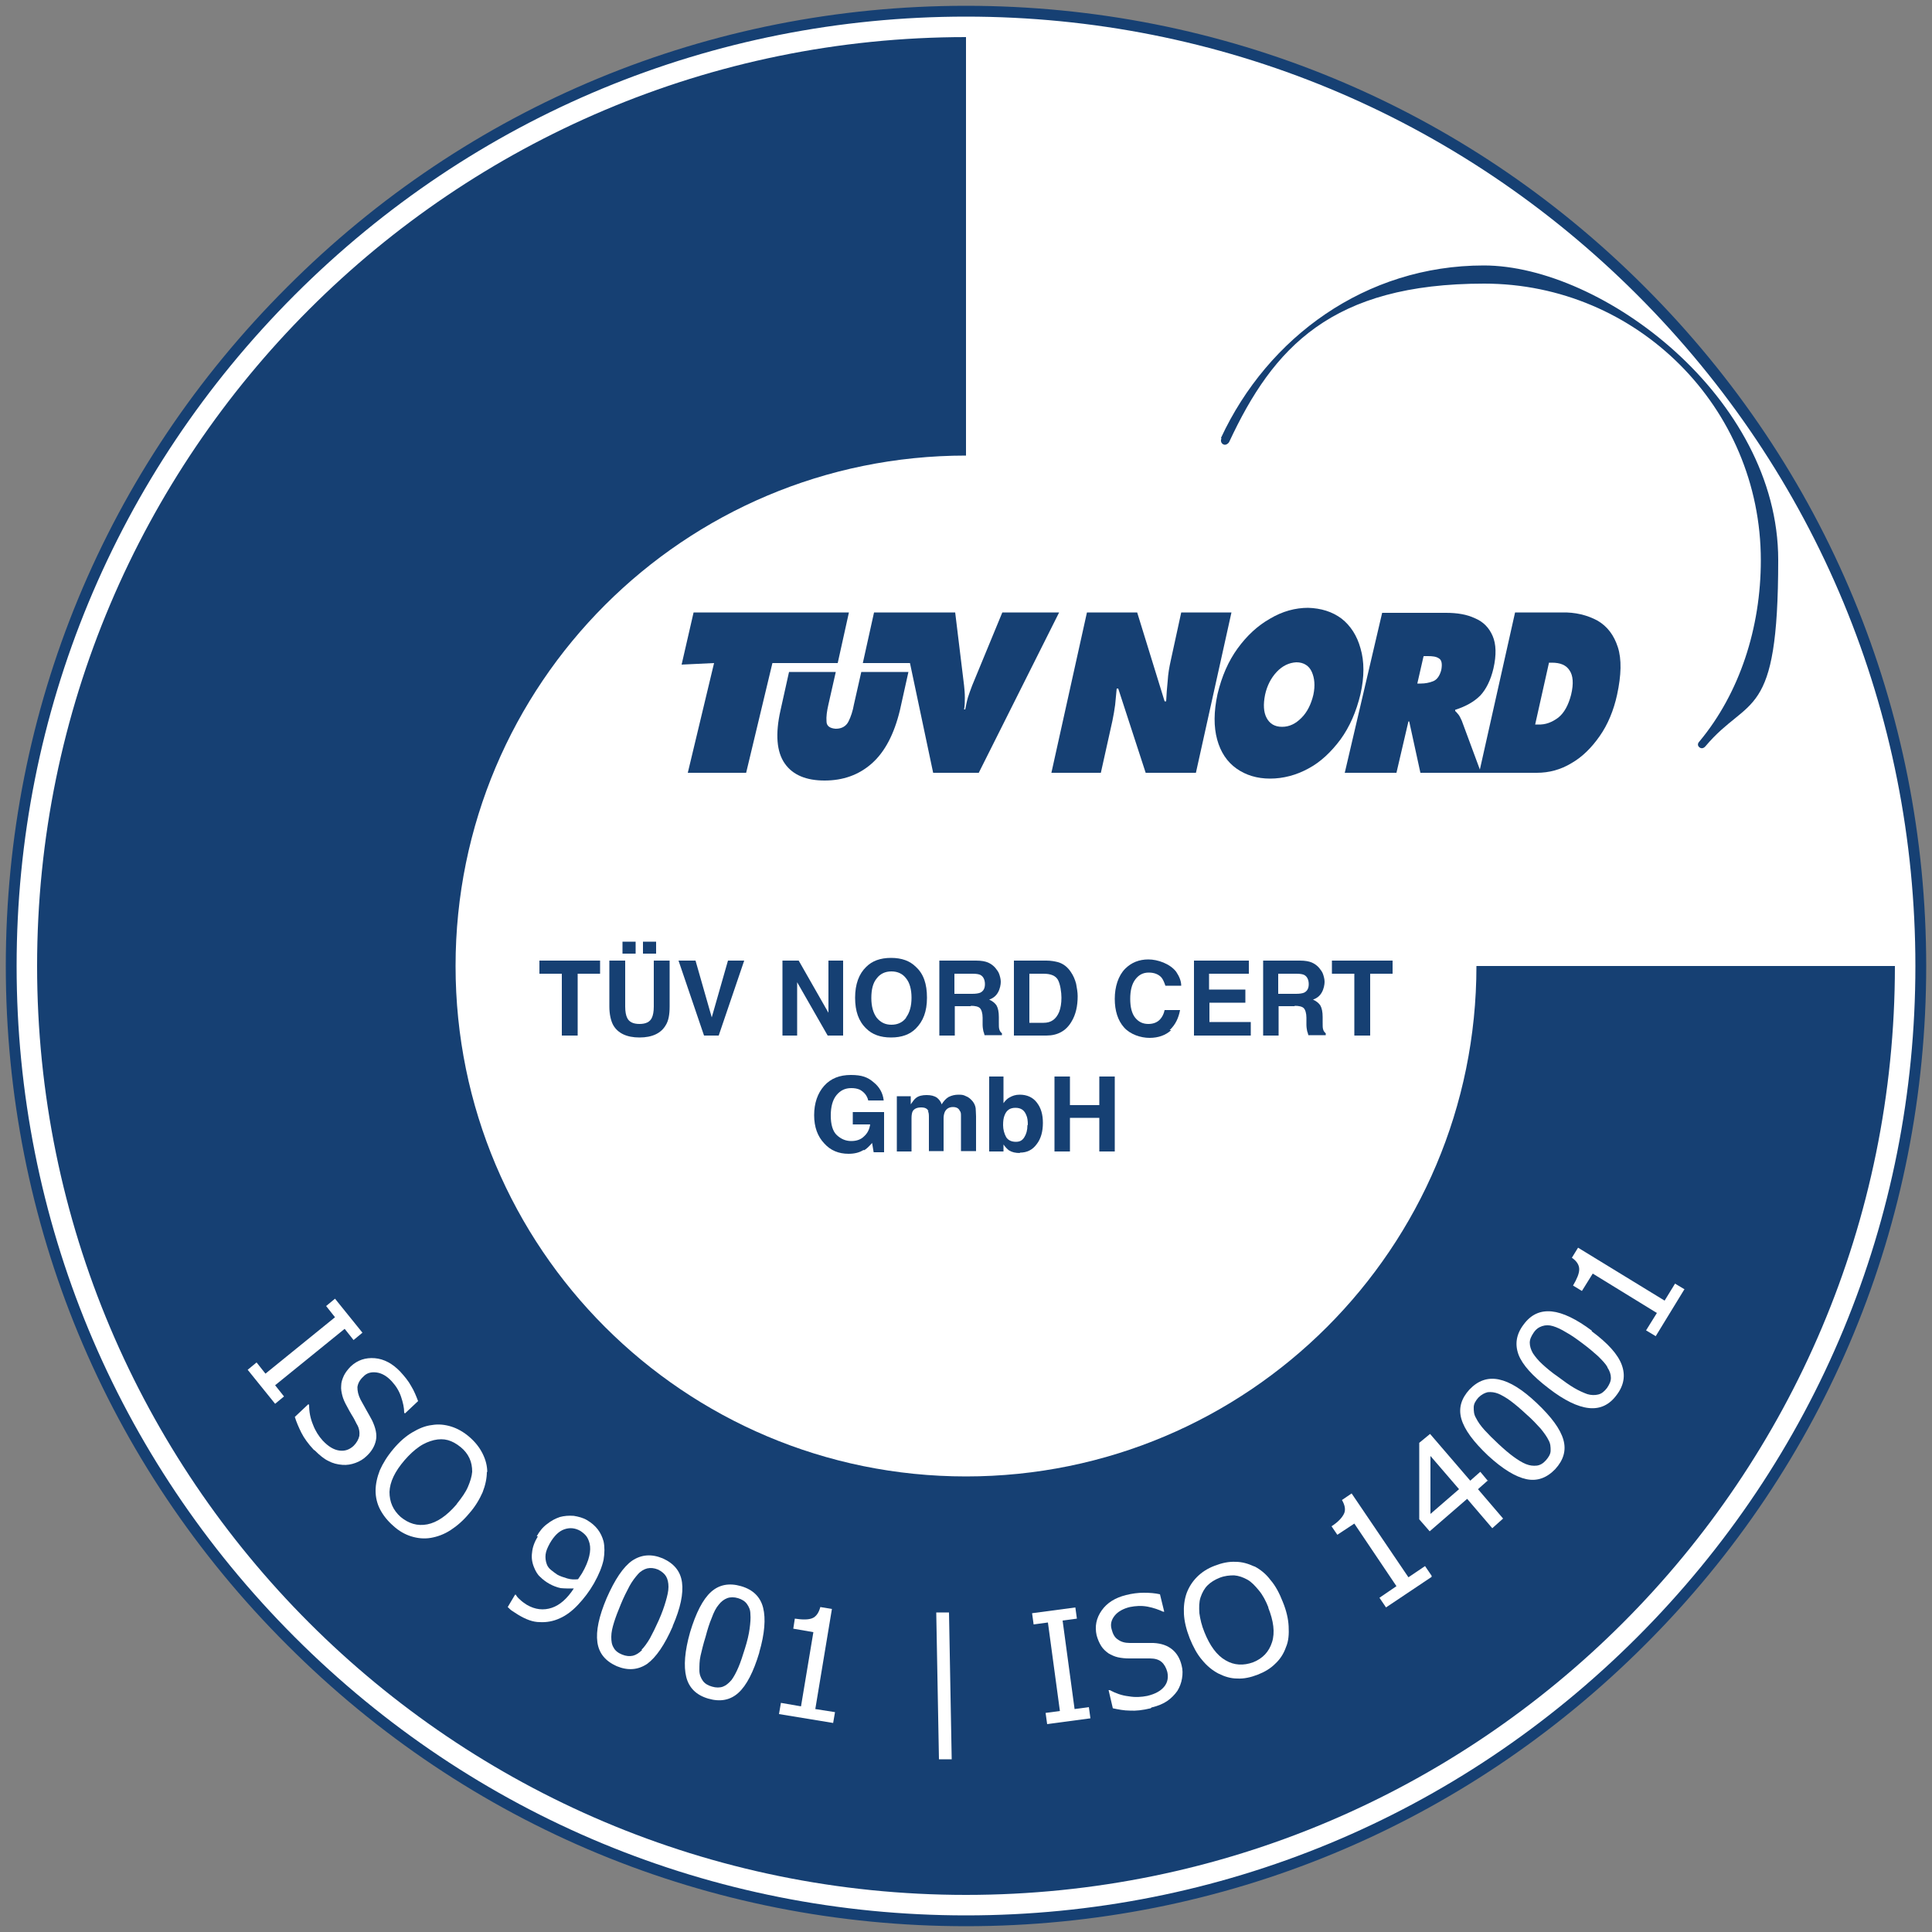 <?xml version="1.0" encoding="UTF-8"?>
<svg id="Vrstva_1" xmlns="http://www.w3.org/2000/svg" width="500" height="500" version="1.1" viewBox="0 0 500 500">
  <rect x="0" y="0" width="500" height="500" fill="#808080" stroke="none"/>
  <!-- Generator: Adobe Illustrator 29.3.1, SVG Export Plug-In . SVG Version: 2.1.0 Build 151)  -->
  <defs>
    <style>
      .st0 {
        fill-rule: evenodd;
      }

      .st0, .st1 {
        fill: #164073;
      }

      .st2 {
        fill: #fff;
      }
    </style>
  </defs>
  <g>
    <g>
      <circle class="st2" cx="250" cy="250" r="247.1"/>
      <path class="st1" d="M250,498.5c-66.4,0-128.8-25.8-175.7-72.8C27.3,378.8,1.5,316.4,1.5,250S27.3,121.2,74.3,74.3C121.2,27.3,183.6,1.5,250,1.5s128.8,25.8,175.7,72.8c46.9,46.9,72.8,109.3,72.8,175.7s-25.8,128.8-72.8,175.7c-46.9,46.9-109.3,72.8-175.7,72.8ZM250,4.3c-65.6,0-127.3,25.6-173.7,72C29.9,122.7,4.3,184.4,4.3,250s25.6,127.3,72,173.7c46.4,46.4,108.1,72,173.7,72s127.3-25.6,173.7-72c46.4-46.4,72-108.1,72-173.7s-25.6-127.3-72-173.7C377.3,29.9,315.6,4.3,250,4.3Z"/>
    </g>
    <path class="st1" d="M382.1,250c0,73-59.1,132.1-132.1,132.1s-132.1-59.1-132.1-132.1,59.1-132.1,132.1-132.1V9.6C117.3,9.6,9.6,117.3,9.6,250s107.6,240.4,240.4,240.4,240.4-107.6,240.4-240.4h-108.2Z"/>
    <g>
      <path class="st1" d="M155.3,248.6v3.4h-5.8v16h-4.1v-16h-5.8v-3.4h15.7Z"/>
      <path class="st1" d="M169.2,260.5v-11.9h4.1v11.9c0,2.1-.3,3.7-1,4.8-1.2,2.1-3.5,3.2-6.8,3.2s-5.6-1.1-6.8-3.2c-.6-1.1-1-2.8-1-4.8v-11.9h4.1v11.9c0,1.3.2,2.3.5,2.9.5,1.1,1.6,1.6,3.2,1.6s2.7-.5,3.2-1.6c.3-.6.5-1.6.5-2.9ZM161.1,243.7h3.4v3.1h-3.4v-3.1ZM166.4,243.7h3.4v3.1h-3.4v-3.1Z"/>
      <path class="st1" d="M175.7,248.6h4.3l4.2,14.7,4.2-14.7h4.2l-6.6,19.4h-3.8l-6.6-19.4Z"/>
      <path class="st1" d="M218.3,268h-4.1l-7.9-13.8v13.8h-3.8v-19.4h4.2l7.7,13.5v-13.5h3.8v19.4Z"/>
      <path class="st1" d="M230.6,268.5c-2.8,0-4.9-.8-6.4-2.3-2-1.9-2.9-4.5-2.9-8s1-6.2,2.9-8c1.5-1.5,3.6-2.3,6.4-2.3s4.9.8,6.4,2.3c2,1.8,2.9,4.4,2.9,8s-1,6.1-2.9,8c-1.5,1.5-3.6,2.3-6.4,2.3ZM234.5,263.3c.9-1.2,1.4-2.9,1.4-5.1s-.5-3.9-1.4-5c-.9-1.2-2.2-1.8-3.8-1.8s-2.9.6-3.8,1.8c-1,1.2-1.4,2.9-1.4,5.1s.5,3.9,1.4,5.1c1,1.2,2.2,1.8,3.8,1.8s2.9-.6,3.8-1.8Z"/>
      <path class="st1" d="M251.3,260.4h-4.2v7.6h-4v-19.4h9.5c1.4,0,2.4.2,3.1.5.7.3,1.4.8,1.9,1.4.4.5.8,1,1,1.6.2.6.4,1.3.4,2s-.2,1.8-.7,2.7c-.5.9-1.2,1.5-2.3,1.9.9.4,1.5.9,1.9,1.5.4.7.6,1.7.6,3v1.3c0,.9,0,1.5.1,1.8.1.5.4.9.7,1.1v.5h-4.5c-.1-.4-.2-.8-.3-1-.1-.5-.2-1.1-.2-1.7v-1.8c0-1.2-.3-2.1-.7-2.5-.4-.4-1.2-.6-2.4-.6ZM253.7,256.9c.8-.4,1.2-1.1,1.2-2.2s-.4-2-1.2-2.4c-.4-.2-1.1-.3-2-.3h-4.7v5.2h4.6c.9,0,1.6-.1,2.1-.3Z"/>
      <path class="st1" d="M270.8,268h-8.4v-19.4h8.4c1.2,0,2.2.2,3,.4,1.4.4,2.5,1.3,3.3,2.5.7,1,1.1,2,1.4,3.1.2,1.1.4,2.2.4,3.2,0,2.6-.5,4.8-1.6,6.6-1.4,2.4-3.6,3.6-6.5,3.6ZM273.8,253.6c-.6-1.1-1.9-1.6-3.7-1.6h-3.7v12.7h3.7c1.9,0,3.2-.9,4-2.8.4-1,.6-2.3.6-3.7s-.3-3.5-.9-4.6Z"/>
      <path class="st1" d="M303.1,266.6c-1.4,1.3-3.3,2-5.6,2s-5-.9-6.6-2.7c-1.6-1.8-2.4-4.3-2.4-7.4s.9-6,2.7-7.8c1.6-1.6,3.6-2.4,6-2.4s5.6,1.1,7.2,3.2c.8,1.2,1.3,2.4,1.3,3.6h-4.1c-.3-.9-.6-1.6-1-2.1-.7-.8-1.8-1.3-3.3-1.3s-2.6.6-3.5,1.8c-.9,1.2-1.3,2.9-1.3,5s.4,3.8,1.3,4.9c.9,1.1,2,1.6,3.4,1.6s2.5-.5,3.2-1.4c.4-.5.8-1.2,1-2.2h4c-.4,2.1-1.2,3.8-2.7,5.2Z"/>
      <path class="st1" d="M322.4,259.5h-9.4v5h10.7v3.5h-14.7v-19.4h14.2v3.4h-10.3v4.1h9.4v3.4Z"/>
      <path class="st1" d="M335.1,260.4h-4.2v7.6h-4v-19.4h9.5c1.4,0,2.4.2,3.1.5.7.3,1.4.8,1.9,1.4.4.5.8,1,1,1.6.2.6.4,1.3.4,2s-.2,1.8-.7,2.7c-.5.9-1.2,1.5-2.3,1.9.9.4,1.5.9,1.9,1.5.4.7.6,1.7.6,3v1.3c0,.9,0,1.5.1,1.8.1.5.4.9.7,1.1v.5h-4.5c-.1-.4-.2-.8-.3-1-.1-.5-.2-1.1-.2-1.7v-1.8c0-1.2-.3-2.1-.7-2.5-.4-.4-1.2-.6-2.4-.6ZM337.5,256.9c.8-.4,1.2-1.1,1.2-2.2s-.4-2-1.2-2.4c-.4-.2-1.1-.3-2-.3h-4.7v5.2h4.6c.9,0,1.6-.1,2.1-.3Z"/>
      <path class="st1" d="M360.4,248.6v3.4h-5.8v16h-4.1v-16h-5.8v-3.4h15.7Z"/>
      <path class="st1" d="M223.5,297.6c-1.1.7-2.4,1-3.9,1-2.6,0-4.7-.9-6.3-2.7-1.7-1.8-2.6-4.2-2.6-7.3s.9-5.7,2.6-7.6c1.7-1.9,4-2.8,6.9-2.8s4.4.6,5.9,1.9c1.5,1.2,2.4,2.8,2.6,4.7h-4c-.3-1.3-1.1-2.2-2.2-2.8-.7-.3-1.4-.4-2.2-.4-1.6,0-2.8.6-3.8,1.8-1,1.2-1.5,3-1.5,5.3s.5,4.1,1.6,5.1c1.1,1,2.3,1.5,3.7,1.5s2.5-.4,3.3-1.2c.9-.8,1.4-1.8,1.6-3.1h-4.5v-3.2h8.1v10.4h-2.7l-.4-2.4c-.8.9-1.5,1.6-2.1,1.9Z"/>
      <path class="st1" d="M240.3,287.6c-.3-.7-.9-1-1.9-1s-1.8.3-2.2,1c-.2.4-.3,1-.3,1.8v8.6h-3.8v-14.3h3.6v2.1c.5-.7.9-1.3,1.3-1.6.7-.6,1.7-.8,2.8-.8s2,.2,2.7.7c.5.4,1,1,1.2,1.7.5-.8,1.1-1.5,1.8-1.9.8-.4,1.6-.6,2.6-.6s1.3.1,1.9.4c.6.2,1.2.7,1.7,1.3.4.5.7,1.1.8,1.8,0,.5.1,1.2.1,2.1v9h-3.9v-9.1c0-.5,0-1-.3-1.3-.3-.7-.9-1-1.8-1s-1.7.4-2.1,1.3c-.2.5-.3,1-.3,1.6v8.5h-3.8v-8.5c0-.9,0-1.5-.3-1.9Z"/>
      <path class="st1" d="M264,298.4c-1.2,0-2.1-.2-2.9-.7-.4-.3-.9-.8-1.4-1.5v1.8h-3.7v-19.4h3.7v6.9c.5-.7,1-1.2,1.6-1.5.7-.4,1.5-.7,2.6-.7,1.9,0,3.4.7,4.4,2,1.1,1.4,1.6,3.1,1.6,5.3s-.5,4.1-1.6,5.5c-1.1,1.5-2.5,2.2-4.4,2.2ZM266,291.1c0-1-.1-1.9-.4-2.5-.5-1.3-1.4-1.9-2.8-1.9s-2.3.6-2.8,1.9c-.3.7-.4,1.5-.4,2.6s.3,2.2.8,3.1c.5.8,1.4,1.2,2.5,1.2s1.7-.4,2.2-1.2c.5-.8.8-1.8.8-3.1Z"/>
      <path class="st1" d="M284.5,298v-8.7h-7.6v8.7h-4v-19.4h4v7.4h7.6v-7.4h4v19.4h-4Z"/>
    </g>
    <g id="g6">
      <path id="path8" class="st1" d="M235.1,173.9l-2.2,9.9c-1.5,6.2-3.9,10.8-7.3,13.8-3.4,3-7.5,4.4-12.2,4.4-4.7,0-8.2-1.4-10.3-4.4-2.1-3-2.5-7.6-1.1-13.8l2.2-9.9h12.1l-1.9,8.4c-.4,1.7-.6,3.2-.5,4.4,0,1.2.9,1.8,2.4,1.9,1.6,0,2.7-.7,3.3-1.9.6-1.2,1.1-2.7,1.4-4.4l1.9-8.4h12.2"/>
      <path id="path10" class="st0" d="M348.1,200h13.3l3.1-13.3h.2l2.9,13.3h15.7l-5-13.5c-.3-.6-.5-1.1-.8-1.5-.3-.4-.6-.7-.9-1v-.3c2.8-.9,4.9-2.1,6.5-3.7,1.5-1.6,2.7-4,3.4-7,.8-3.5.7-6.3-.2-8.4-.9-2.1-2.4-3.7-4.6-4.6-2.1-1-4.6-1.4-7.5-1.4h-16.5l-9.7,41.5M368.5,169.8h1c1.2,0,2.2.1,2.9.6.7.4.9,1.4.6,3-.4,1.5-1.1,2.5-2.1,2.9-1,.4-2.1.6-3.2.6h-.9l1.6-7Z"/>
      <path id="path12" class="st1" d="M271.9,200h13l3-13.5c.3-1.4.5-2.7.7-4.1.1-1.4.3-2.8.4-4.2h.4l7.1,21.8h13l9.2-41.5h-13l-2.7,12.4c-.4,1.8-.7,3.5-.8,5.3-.2,1.8-.3,3.5-.4,5.3h-.4l-7.1-23h-13l-9.2,41.5"/>
      <path id="path14" class="st0" d="M338.6,157.3c-3.4,0-6.7.9-9.9,2.8-3.2,1.8-6,4.4-8.4,7.7-2.4,3.3-4.1,7.2-5.2,11.8-1,4.6-1,8.5-.1,11.8.9,3.3,2.6,5.8,5,7.5,2.4,1.7,5.3,2.6,8.7,2.6,3.4,0,6.8-.9,9.9-2.6,3.2-1.7,5.9-4.3,8.3-7.5,2.4-3.3,4.1-7.2,5.2-11.8,1-4.5,1-8.4,0-11.8-.9-3.3-2.6-5.9-4.9-7.7-2.4-1.8-5.3-2.7-8.7-2.8M335.5,171.4c1.9,0,3.3.9,4,2.5.7,1.6.9,3.5.4,5.9-.6,2.5-1.6,4.5-3.1,6-1.5,1.5-3.1,2.3-5,2.3-1.9,0-3.2-.8-4-2.3-.8-1.5-.9-3.5-.4-6,.5-2.3,1.5-4.3,3-5.9,1.5-1.6,3.2-2.4,5.1-2.5Z"/>
      <path id="path16" class="st0" d="M382.8,200h14.9c3.2,0,6.2-.8,9-2.5,2.8-1.6,5.2-4,7.3-7,2.1-3,3.6-6.6,4.5-10.7,1.1-5.1,1.2-9.2.2-12.3-1-3.1-2.7-5.4-5.3-6.9-2.6-1.4-5.7-2.2-9.3-2.1h-12l-9.3,41.5M400.9,171.5h.7c2.2,0,3.7.6,4.6,2,.9,1.3,1.1,3.4.4,6.3-.7,2.7-1.8,4.7-3.3,5.9-1.6,1.2-3.3,1.9-5.3,1.8h-.7l3.6-16.1Z"/>
      <polyline id="polyline18" class="st1" points="207.5 158.5 219.7 158.5 216.8 171.6 199.9 171.6 193.1 200 178 200 184.8 171.6 176.4 172 179.5 158.5 207.5 158.5"/>
      <path id="path20" class="st1" d="M259.6,158.5h14.5l-20.8,41.5h-11.8l-6-28.4h-12.2l2.9-13.1h21l2.3,18.9c.1,1,.2,2,.2,3.1,0,1,0,2.1-.2,3.1h.3c.2-1,.4-2.1.7-3.1.3-1,.7-2,1.1-3.1l7.8-18.9"/>
      <path id="path22" class="st1" d="M316,113.3c12.1-26,37.4-44.6,68-44.6s76.2,34.1,76.2,76.2-7.6,34.9-18.8,48.2c-.5.6-1.1.7-1.6.3-.5-.4-.5-1,0-1.5h0c10.4-12.5,15.9-29.4,15.9-46.9,0-39.6-32.1-71.6-71.6-71.6s-54.6,16.5-66,41c-.3.5-1,.9-1.5.6-.5-.2-.8-.9-.5-1.5"/>
    </g>
  </g>
  <g>
    <path class="st2" d="M71.2,363.3l-7.1-8.8,2.3-1.9,2.3,2.9,18-14.6-2.3-2.9,2.3-1.9,7.1,8.8-2.3,1.9-2.3-2.9-18,14.6,2.3,2.9-2.3,1.9Z"/>
    <path class="st2" d="M81.2,375.2c-1.4-1.5-2.5-3-3.2-4.4-.7-1.4-1.3-2.8-1.7-4.1l3.5-3.3.2.2c0,1.8.3,3.4,1,5.1.6,1.6,1.5,3,2.5,4.1,1.5,1.6,2.9,2.4,4.3,2.6,1.4.2,2.6-.2,3.7-1.2.8-.8,1.3-1.7,1.5-2.6.1-.9,0-2-.7-3.1-.4-.8-.8-1.6-1.2-2.2-.4-.7-.9-1.5-1.4-2.5-.5-.9-.9-1.8-1.1-2.6s-.4-1.7-.3-2.6c0-.9.3-1.7.7-2.6.4-.8,1-1.6,1.8-2.4,1.7-1.6,3.8-2.3,6.2-2.1,2.4.2,4.6,1.4,6.6,3.5,1.1,1.2,2.1,2.4,2.8,3.7.8,1.3,1.3,2.6,1.8,3.9l-3.4,3.2-.2-.2c0-1.3-.3-2.6-.8-4.1-.5-1.5-1.3-2.8-2.4-4-1.2-1.3-2.5-2.1-3.9-2.3-1.4-.2-2.6.1-3.5,1.1-.9.8-1.4,1.8-1.5,2.7,0,1,.2,2,.8,3.2.4.7.9,1.6,1.5,2.7s1.1,1.9,1.5,2.7c.9,1.9,1.3,3.6,1,5.1s-1.1,2.9-2.4,4.1c-.8.8-1.8,1.4-2.9,1.8-1.1.4-2.2.6-3.4.5-1.3-.1-2.5-.4-3.6-1-1.1-.5-2.3-1.5-3.5-2.7Z"/>
    <path class="st2" d="M126,380.9c0,1.7-.4,3.5-1.1,5.3-.8,1.8-1.9,3.7-3.5,5.5-1.5,1.8-3.1,3.2-4.8,4.3s-3.4,1.7-5.1,2c-1.8.3-3.5.1-5.1-.4-1.6-.5-3.2-1.4-4.6-2.7-1.5-1.3-2.6-2.7-3.4-4.2-.8-1.5-1.2-3.2-1.2-4.9,0-1.7.4-3.5,1.1-5.3.8-1.8,1.9-3.6,3.5-5.5,1.6-1.9,3.2-3.3,4.9-4.3s3.3-1.7,5.1-1.9c1.7-.3,3.4-.1,5,.4,1.6.5,3.2,1.4,4.7,2.7,1.5,1.3,2.6,2.7,3.4,4.3.8,1.6,1.2,3.2,1.2,4.8ZM118.3,389.1c1.2-1.5,2.2-2.9,2.8-4.3.6-1.4,1-2.7,1.1-3.9,0-1.3-.2-2.4-.7-3.5-.5-1.1-1.3-2.1-2.3-2.9-1.1-.9-2.2-1.5-3.3-1.8-1.1-.3-2.3-.3-3.6,0-1.2.3-2.5.8-3.8,1.7-1.3.9-2.5,2-3.8,3.5-2.5,2.9-3.8,5.6-3.9,8.2,0,2.6.9,4.7,2.9,6.5,2.1,1.7,4.3,2.4,6.9,1.9,2.5-.5,5-2.2,7.5-5.1Z"/>
    <path class="st2" d="M138.9,397.6c.7-1.3,1.6-2.4,2.7-3.2,1-.8,2.1-1.4,3.3-1.8,1.1-.3,2.3-.4,3.6-.3,1.2.2,2.4.5,3.4,1.1,1.2.7,2.1,1.5,2.8,2.4.7.9,1.2,2,1.5,3.1.3,1.4.3,3,0,4.8-.4,1.8-1.2,3.8-2.5,6.1-1.2,2.1-2.6,3.9-4.1,5.5-1.5,1.6-3.1,2.8-4.7,3.5-1.7.8-3.5,1.1-5.2,1-1.8,0-3.6-.7-5.6-1.9-.5-.3-.9-.6-1.4-.9-.5-.3-.9-.7-1.3-1.1l1.9-3.2h.2c.2.4.5.8,1.1,1.3.5.5,1.1.9,1.7,1.3,2.2,1.3,4.4,1.5,6.5.8s4-2.4,5.7-5c-1.3,0-2.4,0-3.4-.1-1-.2-2-.6-2.9-1.1-.9-.5-1.7-1.1-2.4-1.8-.7-.6-1.2-1.5-1.6-2.5-.5-1.2-.7-2.5-.5-3.8.1-1.3.6-2.7,1.5-4.2ZM150.6,407.2c1-1.7,1.6-3.2,1.9-4.5s.3-2.3.1-3.2c-.2-.8-.5-1.5-.9-2-.4-.5-.9-.9-1.5-1.3-1.4-.8-2.8-.9-4.2-.4-1.4.5-2.6,1.7-3.7,3.6-.6,1.1-1,2-1.1,2.9-.1.8,0,1.7.3,2.5.2.6.6,1.1,1.1,1.5.5.4,1,.8,1.6,1.2.7.4,1.6.7,2.6,1s1.9.3,2.8.2c.1-.2.3-.4.4-.6.2-.3.4-.6.6-.9Z"/>
    <path class="st2" d="M174.1,420.9c-2.1,4.8-4.3,8-6.6,9.7-2.4,1.6-5,1.8-7.9.6-2.9-1.3-4.6-3.3-5-6.2s.4-6.7,2.4-11.4c2.1-4.8,4.3-8.1,6.6-9.7,2.4-1.6,5-1.8,7.9-.6,2.9,1.3,4.6,3.3,5,6.2.4,2.9-.4,6.7-2.4,11.3ZM166,427c.7-.7,1.5-1.8,2.2-3,.7-1.3,1.5-2.9,2.3-4.7.8-1.8,1.4-3.5,1.8-4.9.4-1.4.7-2.6.7-3.7,0-1.1-.2-2-.6-2.7-.4-.7-1.1-1.3-2.1-1.8-1-.4-1.9-.5-2.8-.3-.8.2-1.7.7-2.4,1.5-.7.8-1.5,1.8-2.2,3.1-.7,1.3-1.5,2.9-2.2,4.6-.8,1.9-1.4,3.5-1.8,4.8-.4,1.3-.7,2.5-.7,3.7,0,1.1.1,2,.6,2.8.4.8,1.2,1.4,2.2,1.8,1,.4,1.9.5,2.8.3.8-.2,1.6-.7,2.4-1.5Z"/>
    <path class="st2" d="M196.5,427.7c-1.5,5-3.3,8.5-5.4,10.4s-4.7,2.4-7.8,1.5c-3.1-.9-5-2.8-5.7-5.6-.7-2.8-.4-6.7,1-11.6,1.5-5,3.3-8.5,5.4-10.4,2.1-1.9,4.7-2.4,7.8-1.5,3.1.9,5,2.8,5.7,5.6.7,2.8.4,6.7-1,11.5ZM189.3,434.8c.6-.8,1.2-1.9,1.8-3.3.6-1.4,1.1-3,1.7-4.9.6-1.9,1-3.6,1.2-5.1s.3-2.7.2-3.8c0-1.1-.4-1.9-.9-2.6-.5-.7-1.3-1.2-2.3-1.5-1-.3-2-.3-2.8,0-.8.3-1.6.9-2.2,1.7-.7.8-1.3,2-1.8,3.4-.6,1.4-1.1,3-1.6,4.9-.6,1.9-1,3.6-1.3,4.9-.3,1.3-.3,2.6-.3,3.8,0,1.1.4,2,.9,2.7s1.3,1.2,2.4,1.5c1,.3,2,.3,2.8,0,.8-.3,1.5-.9,2.2-1.7Z"/>
    <path class="st2" d="M215.6,445.9l-14-2.3.5-2.9,5.2.9,3.2-19.2-5.2-.9.4-2.6c2,.3,3.5.3,4.5-.1,1-.4,1.7-1.4,2.1-2.9l3,.5-4.3,25.9,5.1.8-.5,2.9Z"/>
    <path class="st2" d="M246.3,455.3h-3.3c0,0-.7-38-.7-38h3.3c0,0,.7,38,.7,38Z"/>
    <path class="st2" d="M282.2,444.7l-11.2,1.5-.4-2.9,3.7-.5-3.1-22.9-3.7.5-.4-2.9,11.2-1.5.4,2.9-3.7.5,3.1,22.9,3.7-.5.4,2.9Z"/>
    <path class="st2" d="M297.8,442.1c-2.1.5-3.8.7-5.4.6-1.5,0-3-.3-4.4-.6l-1.1-4.7h.3c1.5.8,3.1,1.4,4.9,1.6,1.7.3,3.3.2,4.8-.1,2.1-.5,3.5-1.3,4.4-2.4.9-1.1,1.1-2.4.8-3.8-.3-1.1-.8-2-1.5-2.6s-1.7-.9-3-.9c-.9,0-1.8,0-2.5,0-.8,0-1.7,0-2.9,0-1,0-2-.1-2.9-.3-.9-.2-1.7-.6-2.4-1-.7-.5-1.4-1.1-1.9-1.9-.5-.8-.9-1.7-1.2-2.8-.5-2.3-.1-4.4,1.3-6.4,1.4-2,3.5-3.3,6.3-4,1.6-.4,3.1-.6,4.6-.6,1.5,0,2.9.1,4.2.4l1.1,4.5h-.3c-1.1-.5-2.4-1-4-1.3-1.6-.3-3.1-.2-4.6.1-1.7.4-3.1,1.2-3.9,2.2-.9,1.1-1.2,2.3-.8,3.6.3,1.2.8,2.1,1.6,2.6.8.6,1.8.9,3.1.9.8,0,1.9,0,3.1,0,1.2,0,2.2,0,3,0,2.1.1,3.7.7,4.9,1.7,1.2,1,2,2.4,2.4,4.1.3,1.1.3,2.2.1,3.4-.2,1.2-.6,2.2-1.2,3.2-.7,1-1.6,1.9-2.6,2.6-1,.7-2.4,1.3-4.1,1.7Z"/>
    <path class="st2" d="M324.7,405.4c1.5.8,2.9,1.9,4.1,3.5,1.3,1.5,2.3,3.4,3.2,5.7.9,2.2,1.4,4.3,1.5,6.3s0,3.8-.7,5.4c-.6,1.7-1.5,3.1-2.8,4.3-1.2,1.2-2.7,2.1-4.5,2.8-1.8.7-3.6,1.1-5.3,1-1.7,0-3.3-.5-4.9-1.3-1.5-.8-2.9-1.9-4.2-3.5-1.3-1.5-2.3-3.4-3.2-5.6-.9-2.3-1.4-4.4-1.5-6.3-.1-1.9.1-3.7.7-5.4.6-1.6,1.5-3,2.7-4.2,1.2-1.2,2.7-2.2,4.6-2.9,1.8-.7,3.6-1.1,5.4-1,1.7,0,3.3.5,4.8,1.2ZM328.3,416.1c-.7-1.8-1.5-3.3-2.5-4.5s-1.9-2.2-3-2.8c-1.1-.6-2.2-1-3.4-1.1-1.2,0-2.4.1-3.7.6-1.3.5-2.4,1.2-3.2,2-.8.8-1.4,1.9-1.8,3.1-.4,1.2-.4,2.6-.3,4.1.2,1.5.6,3.2,1.3,4.9,1.4,3.5,3.2,6,5.5,7.3,2.2,1.3,4.6,1.4,7.1.5,2.5-1,4.1-2.7,4.9-5.2s.4-5.5-1-9Z"/>
    <path class="st2" d="M370.5,408.1l-11.8,7.9-1.7-2.5,4.4-3-10.9-16.2-4.4,2.9-1.5-2.2c1.7-1.1,2.7-2.2,3.2-3.2.5-1,.3-2.2-.5-3.6l2.5-1.7,14.7,21.7,4.3-2.9,1.7,2.5Z"/>
    <path class="st2" d="M385.1,383.1l-2.6,2.3,6.5,7.6-2.8,2.5-6.5-7.6-9.7,8.4-2.7-3.1v-19.8c0,0,2.8-2.3,2.8-2.3l10.4,12.1,2.6-2.3,2,2.4ZM377.6,385.4l-7.4-8.6v15s7.4-6.4,7.4-6.4Z"/>
    <path class="st2" d="M397.7,363.1c3.8,3.6,6.1,6.7,6.9,9.5.8,2.8,0,5.3-2.1,7.6-2.2,2.3-4.7,3.2-7.5,2.6-2.8-.6-6.1-2.6-9.9-6.1-3.8-3.6-6.1-6.7-6.9-9.5s0-5.3,2.1-7.6c2.2-2.3,4.7-3.2,7.6-2.6,2.9.6,6.1,2.6,9.8,6.1ZM400.8,372.8c-.4-.9-1.2-2-2.1-3.1-1-1.1-2.2-2.4-3.7-3.7-1.5-1.4-2.8-2.5-4-3.4-1.2-.9-2.3-1.5-3.2-1.9-1-.4-1.9-.5-2.8-.4-.8.2-1.6.6-2.4,1.4-.7.8-1.2,1.6-1.2,2.5,0,.9,0,1.8.6,2.8.5,1,1.2,2,2.2,3.1,1,1.1,2.2,2.3,3.6,3.6,1.5,1.4,2.8,2.5,3.9,3.3,1.1.8,2.2,1.5,3.2,1.9,1,.4,1.9.5,2.8.4.9-.1,1.7-.6,2.4-1.4.7-.8,1.2-1.6,1.2-2.5,0-.9,0-1.8-.6-2.8Z"/>
    <path class="st2" d="M411.9,344.5c4.2,3.1,6.8,6,7.8,8.7s.6,5.3-1.3,7.8c-1.9,2.6-4.3,3.7-7.2,3.4-2.9-.3-6.4-2-10.4-5.1-4.2-3.2-6.8-6.1-7.8-8.7-1-2.7-.6-5.3,1.3-7.8,1.9-2.6,4.3-3.7,7.3-3.4,2.9.3,6.4,2,10.4,5ZM416,353.8c-.5-.9-1.4-1.8-2.4-2.8-1.1-1-2.4-2.1-4-3.3-1.6-1.2-3-2.2-4.3-2.9-1.3-.8-2.4-1.3-3.4-1.6-1-.3-1.9-.3-2.8,0s-1.6.8-2.2,1.7c-.6.9-1,1.7-1,2.6,0,.9.3,1.8.8,2.7.6.9,1.4,1.9,2.5,2.9,1.1,1,2.4,2.1,4,3.2,1.6,1.2,3,2.2,4.2,2.9,1.2.7,2.3,1.2,3.4,1.6,1,.3,2,.3,2.8.1.9-.2,1.6-.8,2.3-1.7.6-.9,1-1.7,1-2.6,0-.9-.3-1.8-.9-2.7Z"/>
    <path class="st2" d="M435.9,333.7l-7.4,12.1-2.5-1.5,2.8-4.5-16.6-10.2-2.8,4.5-2.3-1.4c1-1.7,1.6-3.1,1.6-4.2,0-1.1-.6-2.1-1.9-3l1.6-2.6,22.4,13.7,2.7-4.4,2.5,1.5Z"/>
  </g>
</svg>